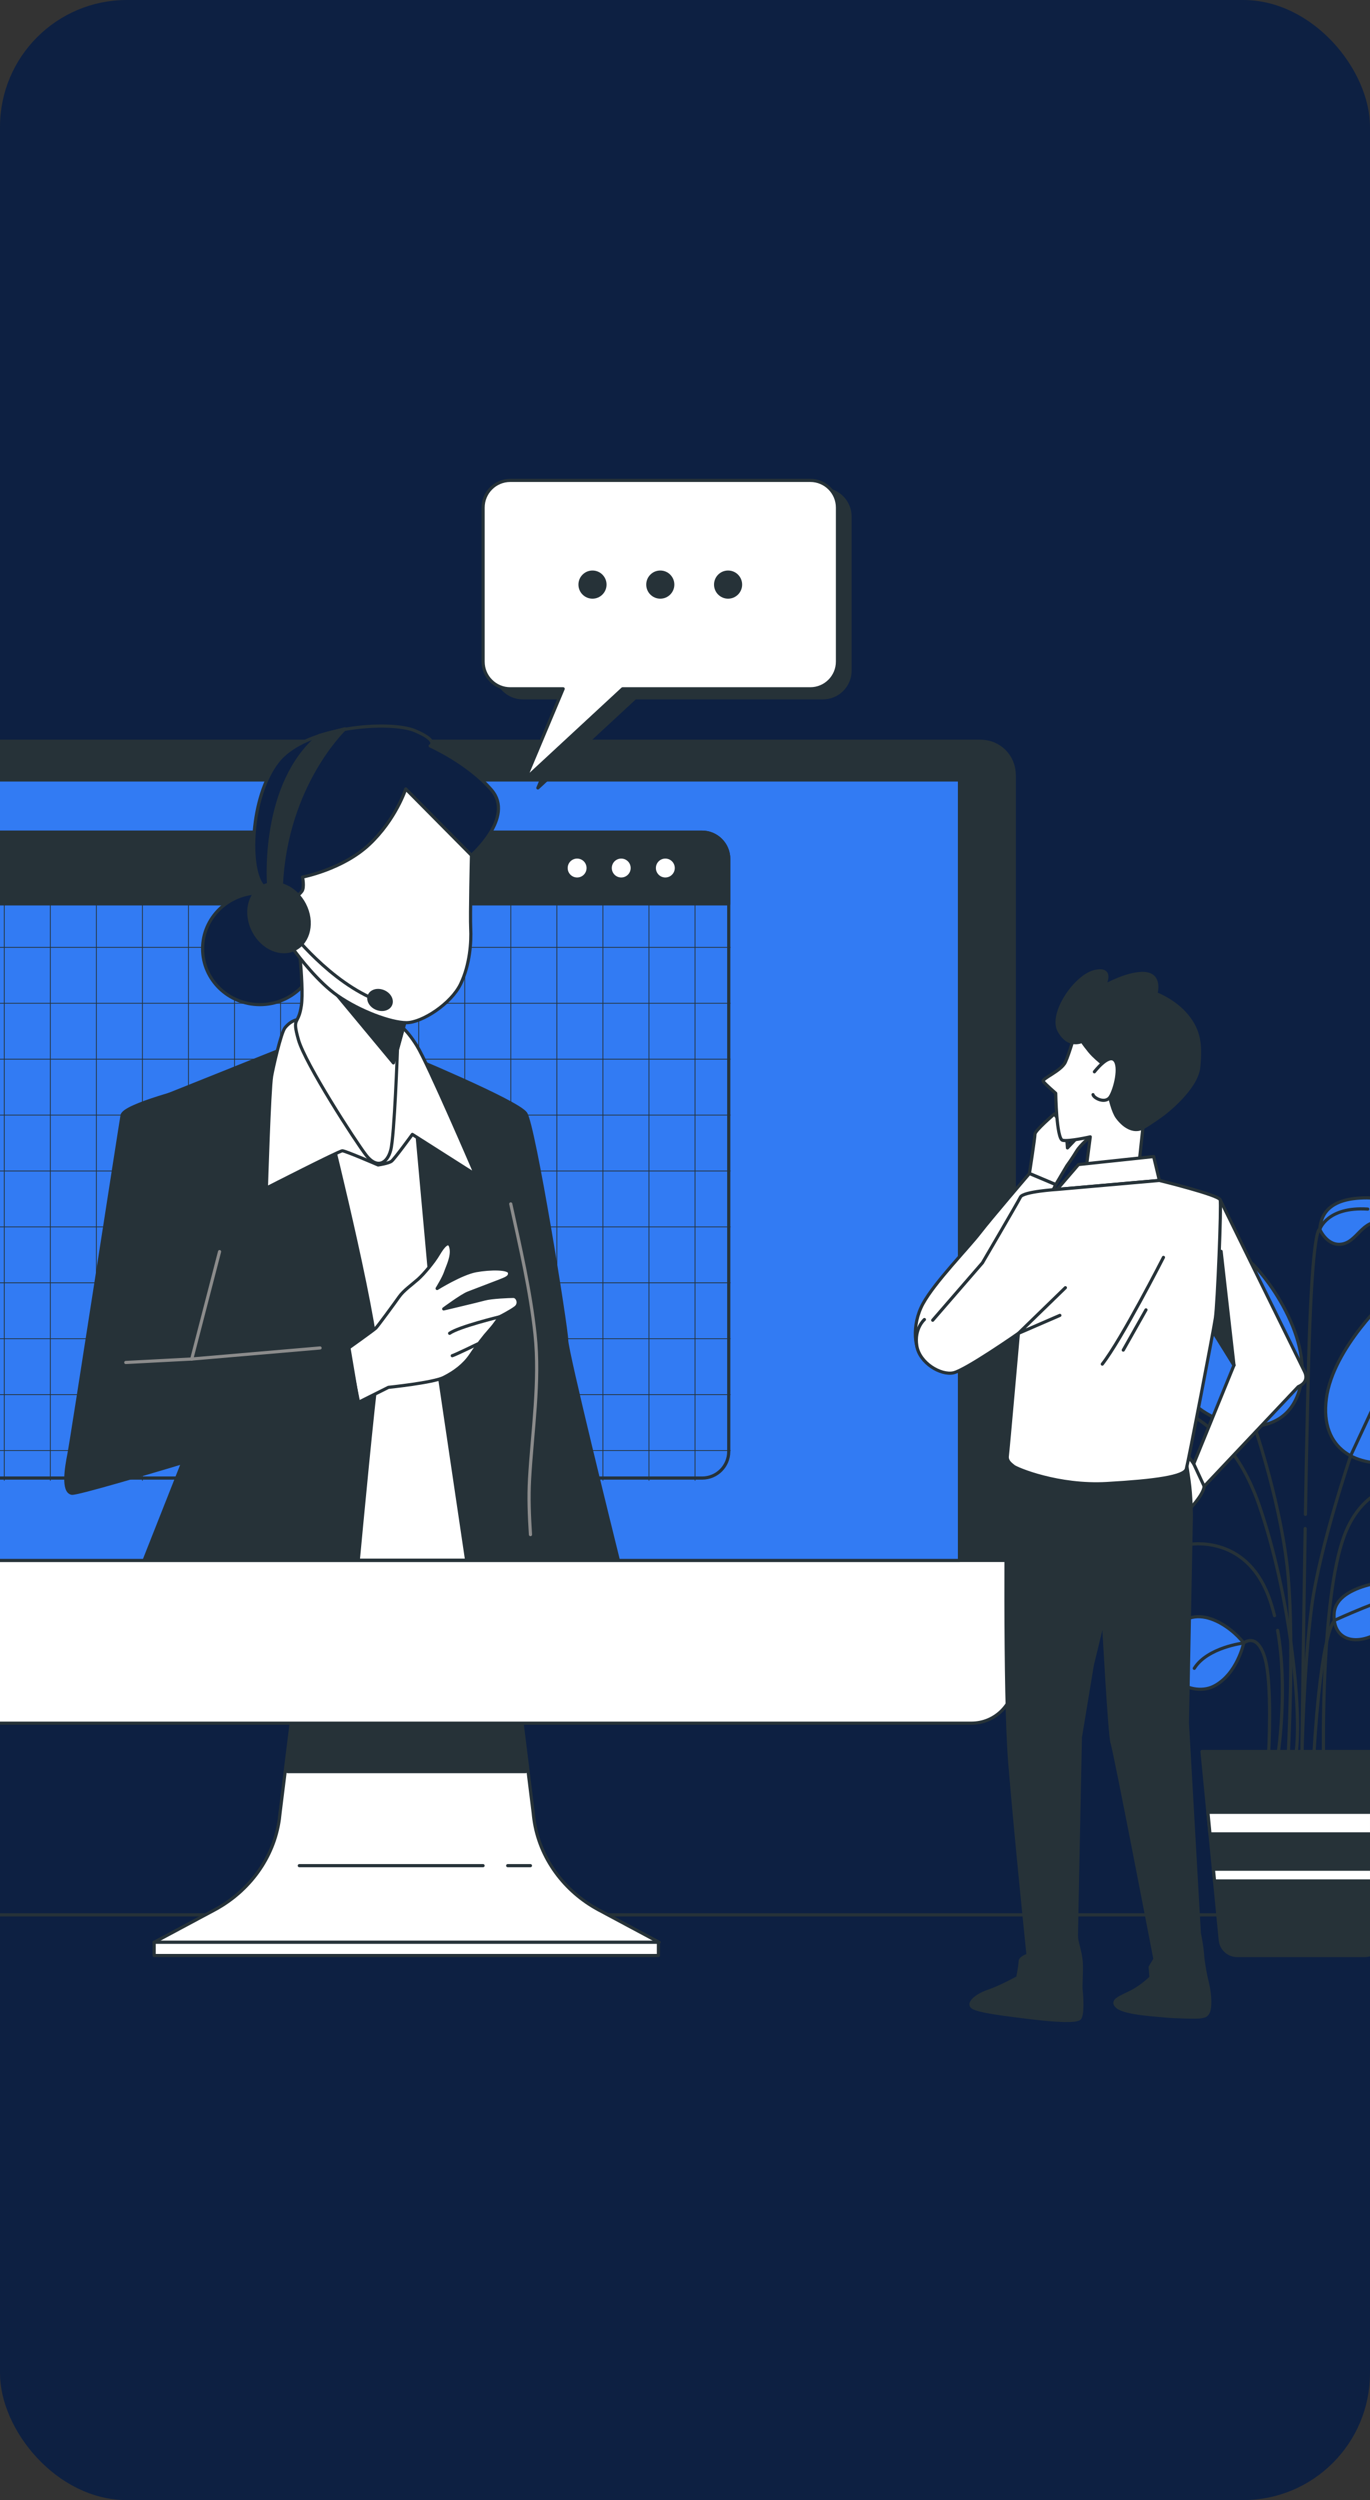 <svg xmlns="http://www.w3.org/2000/svg" width="432" height="788" viewBox="0 0 432 788" fill="none"><rect x="0" y="0" width="432" height="788" fill="#333333" stroke="none"/><g clip-path="url(#clip0_1_1291)"><rect width="432" height="788" rx="40" fill="#0D2042"></rect><path d="M-107.436 603.536H468.047" stroke="#263238" stroke-miterlimit="10" stroke-linecap="round" stroke-linejoin="round"></path><path d="M366.953 442.525C366.953 442.525 363.645 451.631 356.616 452.872C349.587 454.113 337.181 440.455 345.037 433.418C352.894 426.384 363.645 437.558 366.953 442.525Z" fill="#327BF3" stroke="#263238" stroke-miterlimit="10" stroke-linecap="round" stroke-linejoin="round"></path><path d="M377.704 397.824C377.704 397.824 367.366 423.072 371.502 435.488C375.636 447.905 401.274 457.011 408.717 440.87C416.16 424.727 399.62 401.964 393.418 396.997C387.215 392.028 379.772 393.684 377.704 397.824Z" fill="#327BF3" stroke="#263238" stroke-miterlimit="10" stroke-linecap="round" stroke-linejoin="round"></path><path d="M438.077 408.586C438.077 408.586 420.296 424.728 418.23 440.869C416.162 457.011 428.154 462.806 440.559 460.736C452.964 458.666 459.167 427.211 455.445 412.724C451.723 398.238 438.077 408.586 438.077 408.586Z" fill="#327BF3" stroke="#263238" stroke-miterlimit="10" stroke-linecap="round" stroke-linejoin="round"></path><path d="M441.386 497.989C441.386 497.989 421.538 498.818 420.71 508.337C419.884 517.857 429.393 519.927 438.904 511.649C448.415 503.369 449.655 498.402 441.386 497.989Z" fill="#327BF3" stroke="#263238" stroke-miterlimit="10" stroke-linecap="round" stroke-linejoin="round"></path><path d="M421.039 510.604C421.039 510.604 436.681 503.44 443.726 502.196" stroke="#263238" stroke-miterlimit="10" stroke-linecap="round" stroke-linejoin="round"></path><path d="M392.176 517.854C392.176 517.854 390.108 527.788 382.666 531.512C375.223 535.236 361.99 527.374 369.02 515.37C376.049 503.367 388.454 512.887 392.176 517.854Z" fill="#327BF3" stroke="#263238" stroke-miterlimit="10" stroke-linecap="round" stroke-linejoin="round"></path><path d="M374.81 486.811C374.81 486.811 371.088 478.533 356.616 483.914C342.143 489.295 336.355 497.572 345.452 500.469C354.548 503.366 374.81 486.811 374.81 486.811Z" fill="#327BF3" stroke="#263238" stroke-miterlimit="10" stroke-linecap="round" stroke-linejoin="round"></path><path d="M372.04 486.436C372.04 486.436 356.709 488.095 348.422 495.145" stroke="#263238" stroke-miterlimit="10" stroke-linecap="round" stroke-linejoin="round"></path><path d="M416.16 387.477C416.16 387.477 418.64 393.271 423.603 392.03C428.565 390.788 429.805 383.337 437.662 385.407C445.518 387.477 452.133 396.582 452.133 392.444C452.133 388.304 442.209 377.543 431.045 377.543C419.881 377.544 416.573 382.097 416.16 387.477Z" fill="#327BF3" stroke="#263238" stroke-miterlimit="10" stroke-linecap="round" stroke-linejoin="round"></path><path d="M406.209 553.278C406.209 553.278 408.062 518.644 406.209 496.997C404.354 475.351 395.704 449.994 395.704 449.994L385.299 403.482" stroke="#263238" stroke-miterlimit="10" stroke-linecap="round" stroke-linejoin="round"></path><path d="M410.533 553.278C410.533 553.278 411.151 524.828 413.622 506.274C416.094 487.72 425.98 458.652 425.98 458.652L444.552 418.829" stroke="#263238" stroke-miterlimit="10" stroke-linecap="round" stroke-linejoin="round"></path><path d="M421.038 510.604C421.038 510.604 416.713 511.842 414.242 553.897" stroke="#263238" stroke-miterlimit="10" stroke-linecap="round" stroke-linejoin="round"></path><path d="M400.03 552.658C400.03 552.658 401.266 530.393 398.794 522.354C396.323 514.313 392.178 517.854 392.178 517.854C392.178 517.854 380.741 519.201 376.597 525.836" stroke="#263238" stroke-miterlimit="10" stroke-linecap="round" stroke-linejoin="round"></path><path d="M402.869 513.871C406.102 532.002 403.119 552.042 403.119 552.042" stroke="#263238" stroke-miterlimit="10" stroke-linecap="round" stroke-linejoin="round"></path><path d="M374.811 486.813C374.811 486.813 392.615 483.392 400.031 503.182C400.758 505.124 401.372 507.154 401.889 509.239" stroke="#263238" stroke-miterlimit="10" stroke-linecap="round" stroke-linejoin="round"></path><path d="M433.291 471.264C429.712 473.715 426.274 477.673 423.899 484.009C416.485 503.799 417.33 552.659 417.33 552.659" stroke="#263238" stroke-miterlimit="10" stroke-linecap="round" stroke-linejoin="round"></path><path d="M386.453 455.152C390.316 459.692 394.06 465.83 396.94 474.115C406.827 502.565 410.533 539.054 408.68 552.661" stroke="#263238" stroke-miterlimit="10" stroke-linecap="round" stroke-linejoin="round"></path><path d="M384.301 452.791C375.574 443.87 366.953 442.525 366.953 442.525C366.953 442.525 354.221 439.151 349.248 443.715" stroke="#263238" stroke-miterlimit="10" stroke-linecap="round" stroke-linejoin="round"></path><path d="M411.561 481.777C410.959 517.681 410.533 553.279 410.533 553.279" stroke="#263238" stroke-miterlimit="10" stroke-linecap="round" stroke-linejoin="round"></path><path d="M411.638 477.309C412.046 453.566 412.527 430.332 413.007 417.834C414.243 385.674 416.162 387.478 416.162 387.478C416.162 387.478 418.449 380.258 431.295 381.087" stroke="#263238" stroke-miterlimit="10" stroke-linecap="round" stroke-linejoin="round"></path><path d="M430.324 616.359H390.121C387.364 616.359 385.058 614.263 384.791 611.516L379.021 552.039H441.427L435.656 611.516C435.39 614.264 433.083 616.359 430.324 616.359Z" fill="#263238" stroke="#263238" stroke-miterlimit="10" stroke-linecap="round" stroke-linejoin="round"></path><path d="M380.883 571.212L381.543 578.015H438.908L439.568 571.212H380.883Z" fill="white" stroke="#263238" stroke-miterlimit="10" stroke-linecap="round" stroke-linejoin="round"></path><path d="M437.469 592.858L437.829 589.146H382.623L382.984 592.858H437.469Z" fill="white" stroke="#263238" stroke-miterlimit="10" stroke-linecap="round" stroke-linejoin="round"></path><path d="M168.126 571.295L163.741 535.97H146.594H109.851H92.704L88.319 571.295C88.257 571.99 88.179 572.683 88.084 573.372C86.396 585.622 78.544 596.16 67.648 601.99L48.611 612.179H109.851H146.594H207.834L188.796 601.99C177.9 596.159 170.048 585.622 168.361 573.372C168.266 572.683 168.187 571.99 168.126 571.295Z" fill="white" stroke="#263238" stroke-miterlimit="10" stroke-linecap="round" stroke-linejoin="round"></path><path d="M165.726 558.388L163.741 535.97H146.594H109.851H92.704L90.719 558.388H165.726Z" fill="#263238" stroke="#263238" stroke-miterlimit="10" stroke-linecap="round" stroke-linejoin="round"></path><path d="M207.615 612.179H48.611V616.359H207.615V612.179Z" fill="white" stroke="#263238" stroke-miterlimit="10" stroke-linecap="round" stroke-linejoin="round"></path><path d="M94.381 588.03H152.325" stroke="#263238" stroke-miterlimit="10" stroke-linecap="round" stroke-linejoin="round"></path><path d="M167.261 588.03H160.094" stroke="#263238" stroke-miterlimit="10" stroke-linecap="round" stroke-linejoin="round"></path><path d="M306.353 543.124H-49.907C-57.33 543.124 -63.348 537.1 -63.348 529.67V244.147C-63.348 238.356 -58.658 233.661 -52.874 233.661H309.319C315.104 233.661 319.795 238.355 319.795 244.147V529.67C319.794 537.1 313.776 543.124 306.353 543.124Z" fill="white" stroke="#263238" stroke-miterlimit="10" stroke-linecap="round" stroke-linejoin="round"></path><path d="M319.793 491.835V244.949C319.793 238.715 314.744 233.661 308.516 233.661H-52.073C-58.3 233.661 -63.35 238.715 -63.35 244.949V491.835H319.793Z" fill="#263238" stroke="#263238" stroke-miterlimit="10" stroke-linecap="round" stroke-linejoin="round"></path><path d="M302.55 245.827H-46.108V491.834H302.55V245.827Z" fill="#327BF3" stroke="#263238" stroke-miterlimit="10" stroke-linecap="round" stroke-linejoin="round"></path><path d="M229.791 284.88H-10.11V270.733C-10.11 266.064 -6.328 262.28 -1.664 262.28H221.346C226.01 262.28 229.791 266.064 229.791 270.733V284.88Z" fill="#263238" stroke="#263238" stroke-miterlimit="10" stroke-linecap="round" stroke-linejoin="round"></path><path d="M185.461 273.591C185.461 275.513 183.905 277.071 181.984 277.071C180.064 277.071 178.507 275.513 178.507 273.591C178.507 271.669 180.064 270.111 181.984 270.111C183.905 270.111 185.461 271.669 185.461 273.591Z" fill="white" stroke="#263238" stroke-miterlimit="10" stroke-linecap="round" stroke-linejoin="round"></path><path d="M199.369 273.591C199.369 275.513 197.813 277.071 195.893 277.071C193.972 277.071 192.416 275.513 192.416 273.591C192.416 271.669 193.972 270.111 195.893 270.111C197.813 270.111 199.369 271.669 199.369 273.591Z" fill="white" stroke="#263238" stroke-miterlimit="10" stroke-linecap="round" stroke-linejoin="round"></path><path d="M213.276 273.591C213.276 275.513 211.719 277.071 209.799 277.071C207.878 277.071 206.322 275.513 206.322 273.591C206.322 271.669 207.878 270.111 209.799 270.111C211.719 270.111 213.276 271.669 213.276 273.591Z" fill="white" stroke="#263238" stroke-miterlimit="10" stroke-linecap="round" stroke-linejoin="round"></path><path d="M221.428 465.867H-1.745C-6.365 465.867 -10.108 462.12 -10.108 457.497V270.735C-10.108 266.066 -6.326 262.281 -1.662 262.281H221.348C226.012 262.281 229.793 266.066 229.793 270.735V457.496C229.792 462.119 226.048 465.867 221.428 465.867Z" stroke="#263238" stroke-miterlimit="10" stroke-linecap="round" stroke-linejoin="round"></path><path d="M1.336 279.753V466.584" stroke="#263238" stroke-width="0.25" stroke-miterlimit="10" stroke-linecap="round" stroke-linejoin="round"></path><path d="M15.859 279.753V466.584" stroke="#263238" stroke-width="0.25" stroke-miterlimit="10" stroke-linecap="round" stroke-linejoin="round"></path><path d="M30.381 279.753V466.584" stroke="#263238" stroke-width="0.25" stroke-miterlimit="10" stroke-linecap="round" stroke-linejoin="round"></path><path d="M44.904 279.753V466.584" stroke="#263238" stroke-width="0.25" stroke-miterlimit="10" stroke-linecap="round" stroke-linejoin="round"></path><path d="M59.425 279.753V466.584" stroke="#263238" stroke-width="0.25" stroke-miterlimit="10" stroke-linecap="round" stroke-linejoin="round"></path><path d="M73.949 279.753V466.584" stroke="#263238" stroke-width="0.25" stroke-miterlimit="10" stroke-linecap="round" stroke-linejoin="round"></path><path d="M88.47 279.753V466.584" stroke="#263238" stroke-width="0.25" stroke-miterlimit="10" stroke-linecap="round" stroke-linejoin="round"></path><path d="M102.99 279.753V466.584" stroke="#263238" stroke-width="0.25" stroke-miterlimit="10" stroke-linecap="round" stroke-linejoin="round"></path><path d="M117.513 279.753V466.584" stroke="#263238" stroke-width="0.25" stroke-miterlimit="10" stroke-linecap="round" stroke-linejoin="round"></path><path d="M132.035 279.753V466.584" stroke="#263238" stroke-width="0.25" stroke-miterlimit="10" stroke-linecap="round" stroke-linejoin="round"></path><path d="M146.558 279.753V466.584" stroke="#263238" stroke-width="0.25" stroke-miterlimit="10" stroke-linecap="round" stroke-linejoin="round"></path><path d="M161.08 279.753V466.584" stroke="#263238" stroke-width="0.25" stroke-miterlimit="10" stroke-linecap="round" stroke-linejoin="round"></path><path d="M175.603 279.753V466.584" stroke="#263238" stroke-width="0.25" stroke-miterlimit="10" stroke-linecap="round" stroke-linejoin="round"></path><path d="M190.125 279.753V466.584" stroke="#263238" stroke-width="0.25" stroke-miterlimit="10" stroke-linecap="round" stroke-linejoin="round"></path><path d="M204.646 279.753V466.584" stroke="#263238" stroke-width="0.25" stroke-miterlimit="10" stroke-linecap="round" stroke-linejoin="round"></path><path d="M219.17 279.753V466.584" stroke="#263238" stroke-width="0.25" stroke-miterlimit="10" stroke-linecap="round" stroke-linejoin="round"></path><path d="M-9.768 298.597H230.277" stroke="#263238" stroke-width="0.25" stroke-miterlimit="10" stroke-linecap="round" stroke-linejoin="round"></path><path d="M-9.768 316.217H230.277" stroke="#263238" stroke-width="0.25" stroke-miterlimit="10" stroke-linecap="round" stroke-linejoin="round"></path><path d="M-9.768 333.837H230.277" stroke="#263238" stroke-width="0.25" stroke-miterlimit="10" stroke-linecap="round" stroke-linejoin="round"></path><path d="M-9.768 351.457H230.277" stroke="#263238" stroke-width="0.25" stroke-miterlimit="10" stroke-linecap="round" stroke-linejoin="round"></path><path d="M-9.768 369.076H230.277" stroke="#263238" stroke-width="0.25" stroke-miterlimit="10" stroke-linecap="round" stroke-linejoin="round"></path><path d="M-9.768 386.697H230.277" stroke="#263238" stroke-width="0.25" stroke-miterlimit="10" stroke-linecap="round" stroke-linejoin="round"></path><path d="M-9.768 404.318H230.277" stroke="#263238" stroke-width="0.25" stroke-miterlimit="10" stroke-linecap="round" stroke-linejoin="round"></path><path d="M-9.768 421.938H230.277" stroke="#263238" stroke-width="0.25" stroke-miterlimit="10" stroke-linecap="round" stroke-linejoin="round"></path><path d="M-9.768 439.558H230.277" stroke="#263238" stroke-width="0.25" stroke-miterlimit="10" stroke-linecap="round" stroke-linejoin="round"></path><path d="M-9.768 457.178H230.277" stroke="#263238" stroke-width="0.25" stroke-miterlimit="10" stroke-linecap="round" stroke-linejoin="round"></path><path d="M332.458 351.123C332.458 351.123 326.357 356.358 326.357 357.448C326.357 358.539 324.613 369.88 324.613 369.88L332.893 373.37L336.379 367.481C336.379 367.481 338.123 365.081 339.43 362.9C340.738 360.72 343.789 358.32 343.789 358.32L340.52 357.665L336.598 361.809L336.162 355.92L332.458 351.123Z" fill="white" stroke="#263238" stroke-miterlimit="10" stroke-linecap="round" stroke-linejoin="round"></path><path d="M324.614 369.88C324.614 369.88 312.629 383.839 308.924 388.637C305.219 393.435 294.761 404.123 291.056 410.884C287.352 417.645 288.224 425.934 291.492 428.55C294.761 431.167 307.617 425.496 313.064 414.373C318.511 403.249 332.893 373.37 332.893 373.37L324.614 369.88Z" fill="white" stroke="#263238" stroke-miterlimit="10" stroke-linecap="round" stroke-linejoin="round"></path><path d="M338.997 325.604C338.997 325.604 337.253 331.928 335.945 334.765C334.638 337.6 328.319 339.999 328.973 340.871C329.627 341.743 332.896 344.58 332.896 344.58C332.896 344.58 333.113 358.975 335.074 359.411C337.035 359.847 343.79 358.32 343.79 358.32L342.483 368.353L359.261 365.953L360.786 351.776C360.786 351.776 368.194 346.105 368.194 340.652C368.194 335.2 359.478 324.294 351.197 322.113C342.919 319.934 341.393 321.46 338.997 325.604Z" fill="white" stroke="#263238" stroke-miterlimit="10" stroke-linecap="round" stroke-linejoin="round"></path><path d="M348.149 310.773C348.149 310.773 351.418 304.884 345.317 306.192C339.216 307.501 330.935 319.497 333.986 324.949C337.037 330.402 341.177 328.221 341.177 328.221C341.177 328.221 343.138 331.056 344.663 332.582C346.188 334.109 348.149 335.637 348.149 335.637C348.149 335.637 349.674 348.723 352.289 352.213C354.904 355.702 357.955 356.793 360.351 355.485C362.749 354.176 366.888 351.122 366.888 351.122C366.888 351.122 377.348 343.27 378.002 336.291C378.656 329.312 378.219 324.949 374.297 320.151C370.375 315.353 364.491 313.172 364.491 313.172C364.491 313.172 366.235 307.283 361.005 306.848C355.775 306.411 348.149 310.773 348.149 310.773Z" fill="#263238" stroke="#263238" stroke-miterlimit="10" stroke-linecap="round" stroke-linejoin="round"></path><path d="M345.098 337.818C345.098 337.818 349.456 332.147 351.417 334.11C353.378 336.073 351.634 343.271 350.109 345.669C348.584 348.068 344.88 346.106 344.662 345.015" fill="white"></path><path d="M345.098 337.818C345.098 337.818 349.456 332.147 351.417 334.11C353.378 336.073 351.634 343.271 350.109 345.669C348.584 348.068 344.88 346.106 344.662 345.015" stroke="#263238" stroke-miterlimit="10" stroke-linecap="round" stroke-linejoin="round"></path><path d="M333.33 374.896L340.085 367.044L363.777 364.526L365.58 372.061L333.33 374.896Z" fill="white" stroke="#263238" stroke-miterlimit="10" stroke-linecap="round" stroke-linejoin="round"></path><path d="M376.416 461.38L373.412 457.143L373.254 477.582C373.254 477.582 379.417 471.707 379.711 468.475C380.005 465.244 376.416 461.38 376.416 461.38Z" fill="white" stroke="#263238" stroke-miterlimit="10" stroke-linecap="round" stroke-linejoin="round"></path><path d="M384.753 378.168C384.753 378.168 409.593 428.769 411.337 432.258C413.081 435.748 409.376 437.057 409.376 437.057L379.709 468.475L376.414 461.38L389.112 430.297L377.563 411.757C377.563 411.757 383.881 380.131 384.753 378.168Z" fill="white" stroke="#263238" stroke-miterlimit="10" stroke-linecap="round" stroke-linejoin="round"></path><path d="M385.05 394.412L389.111 430.296L382.654 419.302L385.05 394.412Z" fill="#263238" stroke="#263238" stroke-miterlimit="10" stroke-linecap="round" stroke-linejoin="round"></path><path d="M317.485 459.608C317.485 459.608 317.477 460.157 317.464 461.176C317.326 471.821 316.609 533.755 318.434 555.882C320.434 580.126 324.182 616.237 324.182 616.237C324.182 616.237 321.683 616.995 321.683 618.257C321.683 619.52 320.933 623.307 320.933 623.307C320.933 623.307 315.436 626.338 311.687 627.6C307.939 628.863 304.94 631.388 306.689 632.65C308.438 633.913 316.685 634.923 324.932 635.932C333.179 636.943 339.426 637.195 340.425 636.184C341.424 635.174 341.175 629.619 340.924 627.599C340.674 625.579 341.175 621.538 340.924 618.255C340.674 614.972 339.425 612.194 339.425 610.174C339.425 608.154 340.674 547.545 340.674 547.545L344.422 524.817L347.922 510.423C347.922 510.423 349.921 547.545 350.671 549.313C351.421 551.081 364.189 617.472 364.189 617.472L362.689 619.997L362.939 623.28C362.939 623.28 360.19 626.058 356.692 627.826C353.194 629.594 349.945 630.604 352.444 632.624C354.943 634.644 365.189 635.149 367.437 635.402C369.686 635.654 377.684 635.907 378.683 635.654C379.682 635.402 381.181 635.654 381.432 632.119C381.682 628.583 380.682 624.795 380.433 623.785C380.182 622.774 379.434 619.239 379.183 615.956C378.933 612.674 378.184 609.391 378.184 609.391L374.414 542.999L375.663 477.846C375.663 477.846 375.663 471.785 374.913 466.482C374.163 461.178 373.413 457.137 373.413 457.137L318.435 454.864" fill="#263238"></path><path d="M317.485 459.608C317.485 459.608 317.477 460.157 317.464 461.176C317.326 471.821 316.609 533.755 318.434 555.882C320.434 580.126 324.182 616.237 324.182 616.237C324.182 616.237 321.683 616.995 321.683 618.257C321.683 619.52 320.933 623.307 320.933 623.307C320.933 623.307 315.436 626.338 311.687 627.6C307.939 628.863 304.94 631.388 306.689 632.65C308.438 633.913 316.685 634.923 324.932 635.932C333.179 636.943 339.426 637.195 340.425 636.184C341.424 635.174 341.175 629.619 340.924 627.599C340.674 625.579 341.175 621.538 340.924 618.255C340.674 614.972 339.425 612.194 339.425 610.174C339.425 608.154 340.674 547.545 340.674 547.545L344.422 524.817L347.922 510.423C347.922 510.423 349.921 547.545 350.671 549.313C351.421 551.081 364.189 617.472 364.189 617.472L362.689 619.997L362.939 623.28C362.939 623.28 360.19 626.058 356.692 627.826C353.194 629.594 349.945 630.604 352.444 632.624C354.943 634.644 365.189 635.149 367.437 635.402C369.686 635.654 377.684 635.907 378.683 635.654C379.682 635.402 381.181 635.654 381.432 632.119C381.682 628.583 380.682 624.795 380.433 623.785C380.182 622.774 379.434 619.239 379.183 615.956C378.933 612.674 378.184 609.391 378.184 609.391L374.414 542.999L375.663 477.846C375.663 477.846 375.663 471.785 374.913 466.482C374.163 461.178 373.413 457.137 373.413 457.137L318.435 454.864" stroke="#263238" stroke-miterlimit="10" stroke-linecap="round" stroke-linejoin="round"></path><path d="M294.107 416.118L309.797 398.015C309.797 398.015 320.91 379.041 321.781 377.295C322.653 375.55 333.33 374.896 333.33 374.896L365.578 372.061C365.578 372.061 384.318 376.641 384.754 378.167C385.19 379.694 383.908 411.04 383.254 415.403C382.6 419.766 374.731 460.612 374.077 463.011C373.423 465.411 364.271 466.718 349.018 467.591C333.765 468.463 320.69 463.011 319.601 462.139C318.511 461.267 317.423 460.394 317.64 458.867C317.858 457.341 321.126 420.262 321.126 420.262C321.126 420.262 304.566 431.821 300.643 432.695C296.721 433.567 289.966 429.64 289.095 424.188C288.224 418.736 291.492 415.901 291.492 415.901" fill="white"></path><path d="M294.107 416.118L309.797 398.015C309.797 398.015 320.91 379.041 321.781 377.295C322.653 375.55 333.33 374.896 333.33 374.896L365.578 372.061C365.578 372.061 384.318 376.641 384.754 378.167C385.19 379.694 383.908 411.04 383.254 415.403C382.6 419.766 374.731 460.612 374.077 463.011C373.423 465.411 364.271 466.718 349.018 467.591C333.765 468.463 320.69 463.011 319.601 462.139C318.511 461.267 317.423 460.394 317.64 458.867C317.858 457.341 321.126 420.262 321.126 420.262C321.126 420.262 304.566 431.821 300.643 432.695C296.721 433.567 289.966 429.64 289.095 424.188C288.224 418.736 291.492 415.901 291.492 415.901" stroke="#263238" stroke-miterlimit="10" stroke-linecap="round" stroke-linejoin="round"></path><path d="M366.869 396.31C366.869 396.31 353.648 422.225 347.588 429.945" stroke="#263238" stroke-miterlimit="10" stroke-linecap="round" stroke-linejoin="round"></path><path d="M361.361 412.852L354.199 425.534" stroke="#263238" stroke-miterlimit="10" stroke-linecap="round" stroke-linejoin="round"></path><path d="M335.946 405.868L321.129 420.263L334.203 414.592" stroke="#263238" stroke-miterlimit="10" stroke-linecap="round" stroke-linejoin="round"></path><path d="M112.873 491.744H147.256L148.421 427.096L134.521 341.825L94.723 342.349L113.574 435.125L112.873 491.744Z" fill="white" stroke="#263238" stroke-miterlimit="10" stroke-linecap="round" stroke-linejoin="round"></path><path d="M138.13 430.939L147.14 491.743H194.977C193.25 484.789 178.688 426.005 178.688 422.407C178.688 418.582 168.402 354.747 165.757 350.923C163.112 347.099 127.551 332.391 127.551 332.391L131.078 352.983L138.13 430.939Z" fill="#263238" stroke="#263238" stroke-miterlimit="10" stroke-linecap="round" stroke-linejoin="round"></path><path d="M161.055 379.46C164.014 393.019 167.239 406.766 168.715 420.58C170.303 435.436 167.823 451.297 166.984 466.169C166.651 472.091 166.896 477.745 167.27 483.682" stroke="#8C8C8C" stroke-miterlimit="10" stroke-linecap="round" stroke-linejoin="round"></path><path d="M81.966 316.644C91.951 316.644 100.045 308.755 100.045 299.024C100.045 289.293 91.951 281.404 81.966 281.404C71.981 281.404 63.887 289.293 63.887 299.024C63.887 308.755 71.981 316.644 81.966 316.644Z" fill="#0D2042" stroke="#263238" stroke-miterlimit="10" stroke-linecap="round" stroke-linejoin="round"></path><path d="M45.468 491.744H112.976C113.713 483.858 117.698 441.471 119.029 432.409C120.499 422.407 104.335 357.69 104.335 357.69L91.992 329.449L42.029 349.452L61.132 452.119L45.468 491.744Z" fill="#263238" stroke="#263238" stroke-miterlimit="10" stroke-linecap="round" stroke-linejoin="round"></path><path d="M94.099 321.349C94.099 321.349 91.986 321.349 89.872 323.934C88.593 325.499 86.04 336.847 85.645 339.211C84.94 343.442 84.002 374.467 84.002 374.467C84.002 374.467 107.014 362.715 107.953 362.715C108.892 362.715 119.224 367.181 119.224 367.181C119.224 367.181 122.511 366.711 123.451 366.005C124.391 365.299 130.025 357.544 130.025 357.544L149.984 370.235C149.984 370.235 134.956 335.214 131.433 329.574C127.911 323.933 125.328 322.288 122.979 321.583C120.633 320.879 94.099 321.349 94.099 321.349Z" fill="white" stroke="#263238" stroke-miterlimit="10" stroke-linecap="round" stroke-linejoin="round"></path><path d="M93.395 290.325C93.395 290.325 95.978 310.303 95.039 316.884C94.099 323.466 91.986 320.175 94.099 327.696C96.212 335.217 112.179 359.896 115.466 364.125C118.753 368.356 122.041 366.946 123.215 362.48C124.389 358.015 125.328 330.751 125.328 330.751L128.615 318.764L93.395 290.325Z" fill="white" stroke="#263238" stroke-miterlimit="10" stroke-linecap="round" stroke-linejoin="round"></path><path d="M106.424 313.8L124.048 335.011L125.329 330.751L128.616 318.765L106.424 313.8Z" fill="#263238" stroke="#263238" stroke-miterlimit="10" stroke-linecap="round" stroke-linejoin="round"></path><path d="M148.667 269.581C148.667 269.581 148.217 288.616 148.43 292.671C148.644 296.727 148.217 303.984 145.231 310.173C142.246 316.363 133.077 322.337 128.173 322.337C123.268 322.337 113.46 318.709 106.423 313.801C100.321 309.543 94.268 301.636 92.563 299.288C90.857 296.939 88.298 287.121 88.298 287.121L86.805 279.011L85.312 272.395C85.312 272.395 98.746 272.822 105.996 265.351C113.246 257.882 128.598 243.155 128.598 243.155L146.51 261.297L148.667 269.581Z" fill="white" stroke="#263238" stroke-miterlimit="10" stroke-linecap="round" stroke-linejoin="round"></path><path d="M127.938 248.661C127.938 248.661 124.854 258.264 116.461 266.15C108.067 274.038 95.391 276.439 95.391 276.439C95.391 276.439 96.076 279.696 95.219 280.897C94.362 282.097 92.478 283.298 92.478 283.298C92.478 283.298 87.51 284.155 82.884 279.183C78.259 274.211 78.773 251.405 87.509 240.088C96.246 228.772 123.141 227.057 130.85 230.314C138.559 233.571 135.646 235.115 135.646 235.115C135.646 235.115 147.637 240.43 155.004 249.004C162.37 257.578 148.665 269.58 148.665 269.58L127.938 248.661Z" fill="#0D2042" stroke="#263238" stroke-miterlimit="10" stroke-linecap="round" stroke-linejoin="round"></path><path d="M84.674 278.37C84.674 278.37 82.328 246.996 100.666 231.843L108.769 229.708C108.769 229.708 90.218 247.21 88.725 279.011L84.674 278.37Z" fill="#263238" stroke="#263238" stroke-miterlimit="10" stroke-linecap="round" stroke-linejoin="round"></path><path d="M96.035 285.101C98.84 290.55 97.507 296.827 93.057 299.122C88.608 301.416 82.728 298.86 79.924 293.411C77.119 287.963 78.451 281.686 82.901 279.39C87.349 277.096 93.23 279.653 96.035 285.101Z" fill="#263238" stroke="#263238" stroke-miterlimit="10" stroke-linecap="round" stroke-linejoin="round"></path><path d="M91.496 293.311C91.496 293.311 104.076 309.745 119.428 315.507" stroke="#263238" stroke-miterlimit="10" stroke-linecap="round" stroke-linejoin="round"></path><path d="M123.199 316.592C122.587 318.048 120.586 318.597 118.728 317.816C116.87 317.035 115.859 315.222 116.469 313.764C117.081 312.308 119.081 311.759 120.94 312.54C122.798 313.32 123.809 315.134 123.199 316.592Z" fill="#263238" stroke="#263238" stroke-miterlimit="10" stroke-linecap="round" stroke-linejoin="round"></path><path d="M110.027 424.811C110.027 424.811 117.913 419.202 118.536 418.578C119.158 417.956 124.347 410.893 125.8 408.816C127.252 406.738 129.95 404.869 131.818 403.208C133.685 401.546 136.798 397.807 138.251 395.315C139.703 392.823 141.571 390.536 142.194 393.237C142.816 395.937 141.157 399.054 140.534 400.923C139.912 402.792 137.836 406.116 137.836 406.116C137.836 406.116 145.514 401.338 150.08 400.507C154.645 399.676 160.456 399.676 160.663 401.13C160.87 402.584 159.418 402.999 157.343 403.831C155.268 404.662 149.665 406.738 147.59 407.569C145.514 408.4 139.912 412.555 139.912 412.555C139.912 412.555 150.495 410.063 152.778 409.439C155.061 408.816 160.663 408.608 161.909 408.608C163.154 408.608 164.192 410.892 162.531 412.139C160.87 413.386 157.55 415.047 157.55 415.047C157.55 415.047 156.305 417.123 154.437 419.201C152.57 421.279 150.494 423.978 148.419 427.094C146.345 430.21 143.232 432.495 139.91 434.157C136.59 435.82 122.478 437.274 122.478 437.274L112.932 442.051L110.027 424.811Z" fill="white" stroke="#263238" stroke-miterlimit="10" stroke-linecap="round" stroke-linejoin="round"></path><path d="M157.55 415.049C157.55 415.049 144.683 418.165 141.777 420.242" stroke="#263238" stroke-miterlimit="10" stroke-linecap="round" stroke-linejoin="round"></path><path d="M150.703 423.564C150.703 423.564 143.439 427.096 142.609 427.303" stroke="#263238" stroke-miterlimit="10" stroke-linecap="round" stroke-linejoin="round"></path><path d="M60.544 342.982C60.544 342.982 39.09 348.277 38.502 351.514C37.914 354.75 22.632 453.886 21.75 458.299C20.868 462.712 19.692 470.065 22.632 470.654C25.571 471.242 113.444 443.883 113.444 443.883L109.198 422.734L63.189 427.998L69.949 386.52" fill="#263238"></path><path d="M60.544 342.982C60.544 342.982 39.09 348.277 38.502 351.514C37.914 354.75 22.632 453.886 21.75 458.299C20.868 462.712 19.692 470.065 22.632 470.654C25.571 471.242 113.444 443.883 113.444 443.883L109.198 422.734L63.189 427.998L69.949 386.52" stroke="#263238" stroke-miterlimit="10" stroke-linecap="round" stroke-linejoin="round"></path><path d="M60.458 428.347L39.666 429.434" stroke="#8C8C8C" stroke-miterlimit="10" stroke-linecap="round" stroke-linejoin="round"></path><path d="M100.923 424.86L60.459 428.346L69.237 394.493" stroke="#8C8C8C" stroke-miterlimit="10" stroke-linecap="round" stroke-linejoin="round"></path><path d="M259.488 154.253H164.862C160.136 154.253 156.305 158.088 156.305 162.819V211.375C156.305 216.106 160.136 219.941 164.862 219.941H181.556L169.607 248.346L200.286 219.941H259.487C264.213 219.941 268.045 216.106 268.045 211.375V162.819C268.046 158.088 264.215 154.253 259.488 154.253Z" fill="#263238" stroke="#263238" stroke-miterlimit="10" stroke-linecap="round" stroke-linejoin="round"></path><path d="M255.52 151.416H160.894C156.167 151.416 152.336 155.251 152.336 159.981V208.538C152.336 213.269 156.167 217.104 160.894 217.104H177.587L165.639 245.508L196.318 217.104H255.518C260.245 217.104 264.076 213.269 264.076 208.538V159.98C264.077 155.251 260.246 151.416 255.52 151.416Z" fill="white" stroke="#263238" stroke-miterlimit="10" stroke-linecap="round" stroke-linejoin="round"></path><path d="M186.828 188.696C189.277 188.696 191.262 186.709 191.262 184.258C191.262 181.807 189.277 179.82 186.828 179.82C184.38 179.82 182.395 181.807 182.395 184.258C182.395 186.709 184.38 188.696 186.828 188.696Z" fill="#263238"></path><path d="M208.207 188.696C210.656 188.696 212.641 186.709 212.641 184.258C212.641 181.807 210.656 179.82 208.207 179.82C205.759 179.82 203.773 181.807 203.773 184.258C203.773 186.709 205.759 188.696 208.207 188.696Z" fill="#263238"></path><path d="M229.586 188.696C232.035 188.696 234.02 186.709 234.02 184.258C234.02 181.807 232.035 179.82 229.586 179.82C227.137 179.82 225.152 181.807 225.152 184.258C225.152 186.709 227.137 188.696 229.586 188.696Z" fill="#263238"></path></g><defs><clipPath id="clip0_1_1291"><rect width="432" height="788" rx="40" fill="white"></rect></clipPath></defs></svg>
